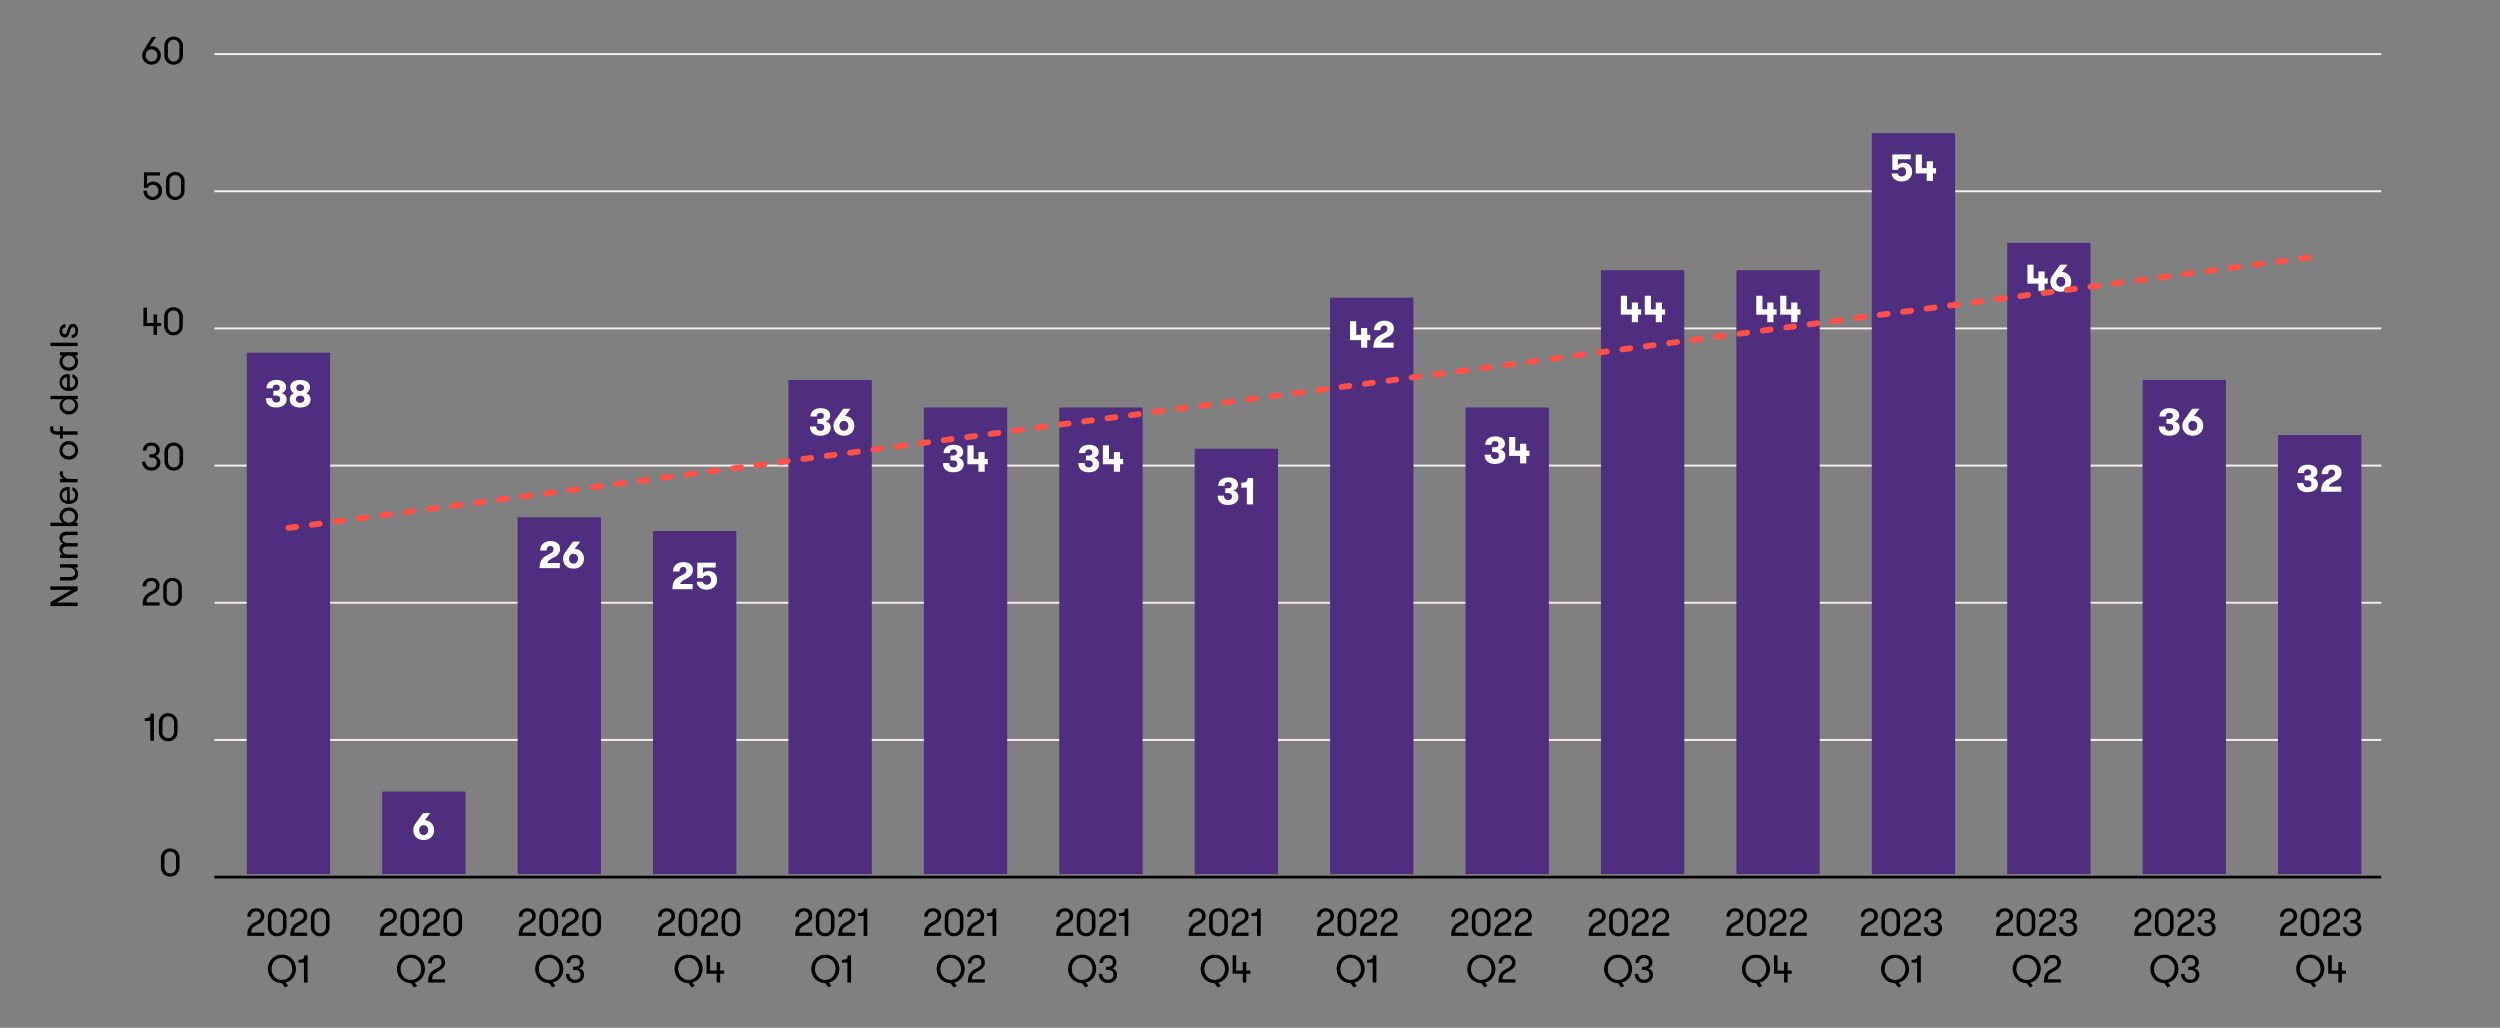 <?xml version="1.0" encoding="UTF-8"?>
<svg id="Layer_1" data-name="Layer 1" xmlns="http://www.w3.org/2000/svg" viewBox="0 0 900 370">
  <rect x="0" y="0" width="900" height="370" fill="#808080" stroke="none"/>
  <defs>
    <style>
      .cls-1, .cls-2, .cls-3 {
        stroke-width: 0px;
      }

      .cls-2 {
        fill: #4f2d7f;
      }

      .cls-4 {
        stroke: #000;
        stroke-width: .99px;
      }

      .cls-4, .cls-5, .cls-6 {
        fill: none;
        stroke-linejoin: round;
      }

      .cls-5 {
        stroke: #f2f0ee;
        stroke-width: .71px;
      }

      .cls-3 {
        fill: #fff;
      }

      .cls-6 {
        stroke: #ff5149;
        stroke-dasharray: 0 0 2.83 5.67;
        stroke-linecap: round;
        stroke-width: 2.13px;
      }
    </style>
  </defs>
  <g>
    <line class="cls-4" x1="77.17" y1="315.75" x2="857.25" y2="315.75"/>
    <line class="cls-5" x1="77.17" y1="266.37" x2="857.25" y2="266.37"/>
    <line class="cls-5" x1="77.17" y1="217" x2="857.25" y2="217"/>
    <line class="cls-5" x1="77.17" y1="167.62" x2="857.25" y2="167.62"/>
    <line class="cls-5" x1="77.17" y1="118.24" x2="857.25" y2="118.24"/>
    <line class="cls-5" x1="77.17" y1="68.86" x2="857.25" y2="68.86"/>
    <line class="cls-5" x1="77.17" y1="19.48" x2="857.25" y2="19.48"/>
  </g>
  <polygon class="cls-2" points="88.84 126.98 118.84 126.98 118.84 314.68 88.84 314.68 88.84 126.98 88.84 126.98"/>
  <polygon class="cls-2" points="137.59 284.97 167.59 284.97 167.59 314.68 137.59 314.68 137.59 284.97 137.59 284.97"/>
  <polygon class="cls-2" points="186.34 186.22 216.34 186.22 216.34 314.68 186.34 314.68 186.34 186.22 186.34 186.22"/>
  <polygon class="cls-2" points="235.09 191.17 265.09 191.17 265.09 314.68 235.09 314.68 235.09 191.17 235.09 191.17"/>
  <polygon class="cls-2" points="283.84 136.79 313.84 136.79 313.84 314.68 283.84 314.68 283.84 136.79 283.84 136.79"/>
  <polygon class="cls-2" points="332.59 146.69 362.59 146.69 362.59 314.68 332.59 314.68 332.59 146.69 332.59 146.69"/>
  <polygon class="cls-2" points="381.34 146.69 411.34 146.69 411.34 314.68 381.34 314.68 381.34 146.69 381.34 146.69"/>
  <polygon class="cls-2" points="430.09 161.55 460.09 161.55 460.09 314.68 430.09 314.68 430.09 161.55 430.09 161.55"/>
  <polygon class="cls-2" points="478.84 107.17 508.84 107.17 508.84 314.68 478.84 314.68 478.84 107.17 478.84 107.17"/>
  <polygon class="cls-2" points="527.59 146.69 557.59 146.69 557.59 314.68 527.59 314.68 527.59 146.69 527.59 146.69"/>
  <polygon class="cls-2" points="576.34 97.27 606.34 97.27 606.34 314.68 576.34 314.68 576.34 97.27 576.34 97.27"/>
  <polygon class="cls-2" points="625.09 97.27 655.09 97.27 655.09 314.68 625.09 314.68 625.09 97.27 625.09 97.27"/>
  <polygon class="cls-2" points="673.84 47.94 703.84 47.94 703.84 314.68 673.84 314.68 673.84 47.94 673.84 47.94"/>
  <polygon class="cls-2" points="722.59 87.46 752.59 87.46 752.59 314.68 722.59 314.68 722.59 87.46 722.59 87.46"/>
  <polygon class="cls-2" points="771.34 136.79 801.34 136.79 801.34 314.68 771.34 314.68 771.34 136.79 771.34 136.79"/>
  <polygon class="cls-2" points="820.09 156.6 850.09 156.6 850.09 314.68 820.09 314.68 820.09 156.6 820.09 156.6"/>
  <g>
    <path class="cls-3" d="M96.67,145.83c-.65-.58-.97-1.4-.97-2.48h2.28c0,.5.13.89.4,1.16.27.27.64.41,1.13.41.41,0,.74-.11.99-.34.25-.22.37-.52.37-.9,0-.85-.5-1.27-1.5-1.27h-.95v-1.74h.97c.9,0,1.34-.39,1.34-1.16,0-.33-.11-.59-.34-.78-.22-.2-.52-.29-.88-.29-.42,0-.75.12-.99.36-.24.24-.36.57-.36.99h-2.24c0-.61.15-1.14.44-1.59s.72-.81,1.27-1.06c.55-.25,1.2-.38,1.95-.38.68,0,1.28.11,1.8.32.52.21.92.52,1.2.92s.43.87.43,1.4-.15.97-.44,1.33c-.29.36-.73.63-1.31.78.6.11,1.07.37,1.41.77.34.4.51.9.51,1.5s-.15,1.08-.46,1.52c-.3.44-.73.79-1.29,1.03-.56.24-1.21.36-1.95.36-1.21,0-2.14-.29-2.79-.87Z"/>
    <path class="cls-3" d="M105.33,145.95c-.68-.5-1.02-1.2-1.02-2.09,0-.57.14-1.05.41-1.46.27-.4.66-.68,1.16-.84-.42-.16-.76-.44-1.01-.83-.25-.4-.38-.85-.38-1.35,0-.53.15-.99.44-1.39s.71-.7,1.25-.91c.54-.21,1.16-.32,1.87-.32s1.32.11,1.85.32c.54.21.95.52,1.25.91.3.39.45.85.45,1.39,0,.5-.13.95-.39,1.35-.26.4-.6.67-1.02.83.5.16.9.44,1.18.84.28.4.42.89.42,1.46,0,.88-.34,1.57-1.02,2.08-.68.51-1.58.76-2.72.76s-2.05-.25-2.72-.76ZM109.16,144.66c.28-.24.42-.56.42-.96s-.14-.71-.42-.94c-.28-.24-.65-.36-1.11-.36s-.81.12-1.1.36c-.28.24-.43.55-.43.94s.14.72.42.96c.28.24.65.36,1.11.36s.83-.12,1.11-.36ZM109.08,140.44c.25-.22.38-.51.38-.86,0-.37-.13-.67-.39-.88s-.59-.32-1.01-.32-.77.11-1.02.32c-.25.21-.38.51-.38.88s.13.64.39.86c.26.22.6.33,1.01.33s.77-.11,1.02-.33Z"/>
  </g>
  <path class="cls-3" d="M150.54,301.95c-.56-.31-1-.73-1.3-1.27-.3-.54-.45-1.16-.45-1.85,0-.88.24-1.62.71-2.24l2.83-3.91h2.59l-1.96,2.59c.68.06,1.27.24,1.77.56.5.32.88.74,1.15,1.25.27.52.4,1.1.4,1.74,0,.68-.15,1.29-.46,1.84s-.74.97-1.31,1.28c-.56.31-1.23.46-1.98.46s-1.42-.15-1.98-.46ZM153.7,300.11c.28-.33.43-.76.43-1.28s-.14-.95-.43-1.27c-.29-.33-.68-.49-1.18-.49s-.89.16-1.18.49c-.29.33-.43.75-.43,1.27s.14.95.43,1.28c.29.33.68.5,1.18.5s.9-.17,1.18-.5Z"/>
  <g>
    <path class="cls-3" d="M194.83,201.73c.38-.7,1.01-1.29,1.89-1.74l1.53-.8c.7-.36,1.05-.87,1.05-1.51,0-.34-.1-.62-.31-.83s-.49-.32-.83-.32c-.44,0-.78.14-1.02.43-.24.28-.36.69-.36,1.22h-2.31c0-.68.15-1.28.46-1.79.3-.51.73-.91,1.29-1.19.56-.28,1.2-.42,1.92-.42,1.09,0,1.95.25,2.56.75.62.5.92,1.19.92,2.07,0,.62-.16,1.17-.48,1.67-.32.5-.79.91-1.41,1.23l-1.41.76c-.41.22-.7.43-.88.63s-.31.46-.4.78h4.49v1.85h-7.28c0-1.15.19-2.07.57-2.78Z"/>
    <path class="cls-3" d="M204.48,204.25c-.56-.31-1-.73-1.3-1.27-.3-.54-.45-1.16-.45-1.85,0-.88.24-1.62.71-2.24l2.83-3.91h2.59l-1.96,2.59c.68.06,1.27.24,1.77.56.5.32.88.74,1.15,1.25.27.52.4,1.1.4,1.74,0,.68-.15,1.29-.46,1.84s-.74.97-1.31,1.28c-.56.31-1.23.46-1.98.46s-1.42-.15-1.98-.46ZM207.64,202.41c.28-.33.43-.76.43-1.28s-.14-.95-.43-1.27c-.29-.33-.68-.49-1.18-.49s-.89.16-1.18.49c-.29.33-.43.75-.43,1.27s.14.95.43,1.28c.29.33.68.5,1.18.5s.9-.17,1.18-.5Z"/>
  </g>
  <g>
    <path class="cls-3" d="M242.65,209.31c.38-.7,1.01-1.29,1.89-1.74l1.53-.8c.7-.36,1.05-.87,1.05-1.51,0-.34-.1-.62-.31-.83s-.49-.32-.83-.32c-.44,0-.78.14-1.02.43-.24.28-.36.69-.36,1.22h-2.31c0-.68.15-1.28.46-1.79.3-.51.73-.91,1.29-1.19.56-.28,1.2-.42,1.92-.42,1.09,0,1.95.25,2.56.75.62.5.92,1.19.92,2.07,0,.62-.16,1.17-.48,1.67-.32.5-.79.91-1.41,1.23l-1.41.76c-.41.22-.7.43-.88.63s-.31.46-.4.78h4.49v1.85h-7.28c0-1.15.19-2.07.57-2.78Z"/>
    <path class="cls-3" d="M251.87,211.53c-.64-.52-1-1.22-1.06-2.11h2.2c.04.34.19.6.45.78.26.19.59.28.98.28.49,0,.88-.15,1.15-.46.28-.3.41-.71.41-1.22,0-.49-.13-.88-.39-1.18s-.61-.45-1.06-.45c-.38,0-.7.08-.95.22-.25.15-.45.39-.59.71h-1.99v-5.54h6.64v1.75h-4.61v2.03c.23-.25.52-.44.88-.57s.73-.19,1.15-.19c.62,0,1.16.13,1.62.4.47.27.83.64,1.08,1.11.25.48.38,1.03.38,1.65,0,.68-.15,1.29-.46,1.83s-.74.96-1.3,1.26c-.56.3-1.23.46-1.98.46-1.06,0-1.92-.26-2.56-.78Z"/>
  </g>
  <g>
    <path class="cls-3" d="M292.54,156c-.65-.58-.97-1.4-.97-2.48h2.28c0,.5.13.89.4,1.16.27.27.64.41,1.13.41.41,0,.74-.11.99-.34.25-.22.37-.52.37-.9,0-.85-.5-1.27-1.5-1.27h-.95v-1.74h.97c.9,0,1.34-.39,1.34-1.16,0-.33-.11-.59-.34-.78-.22-.2-.52-.29-.88-.29-.42,0-.75.12-.99.36-.24.24-.36.57-.36.99h-2.24c0-.61.15-1.14.44-1.59s.72-.81,1.27-1.06c.55-.25,1.2-.38,1.95-.38.68,0,1.28.11,1.8.32.52.21.92.52,1.2.92s.43.87.43,1.4-.15.97-.44,1.33c-.29.36-.73.63-1.31.78.6.11,1.07.37,1.41.77.34.4.51.9.51,1.5s-.15,1.08-.46,1.52c-.3.44-.73.79-1.29,1.03-.56.24-1.21.36-1.95.36-1.21,0-2.14-.29-2.79-.87Z"/>
    <path class="cls-3" d="M301.81,156.41c-.56-.31-1-.73-1.3-1.27s-.45-1.16-.45-1.85c0-.88.24-1.62.71-2.24l2.83-3.91h2.59l-1.96,2.59c.68.06,1.27.24,1.77.56.5.32.88.74,1.15,1.25.27.52.4,1.1.4,1.74,0,.68-.15,1.29-.46,1.84-.31.55-.74.97-1.31,1.28-.56.31-1.23.46-1.98.46s-1.42-.15-1.98-.46ZM304.98,154.57c.28-.33.43-.76.43-1.28s-.14-.95-.43-1.27c-.29-.33-.68-.49-1.18-.49s-.89.16-1.18.49c-.29.33-.43.75-.43,1.27s.14.95.43,1.28c.29.33.68.5,1.18.5s.9-.17,1.18-.5Z"/>
  </g>
  <g>
    <path class="cls-3" d="M340.43,169.17c-.65-.58-.97-1.4-.97-2.48h2.28c0,.5.13.89.4,1.16.27.27.64.41,1.13.41.41,0,.74-.11.99-.34.25-.22.37-.52.37-.9,0-.85-.5-1.27-1.5-1.27h-.95v-1.74h.97c.9,0,1.34-.39,1.34-1.16,0-.33-.11-.59-.34-.78-.22-.2-.52-.29-.88-.29-.42,0-.75.12-.99.36-.24.24-.36.57-.36.99h-2.24c0-.61.15-1.14.44-1.59s.72-.81,1.27-1.06c.55-.25,1.2-.38,1.95-.38.68,0,1.28.11,1.8.32.52.21.92.52,1.2.92s.43.87.43,1.4-.15.97-.44,1.33c-.29.36-.73.63-1.31.78.6.11,1.07.37,1.41.77.34.4.51.9.51,1.5s-.15,1.08-.46,1.52c-.3.44-.73.79-1.29,1.03-.56.24-1.21.36-1.95.36-1.21,0-2.14-.29-2.79-.87Z"/>
    <path class="cls-3" d="M348.27,160.31h2.23v4.9h1.74v-2.46h2.23v2.46h1.13v1.92h-1.13v2.7h-2.23v-2.7h-3.96v-6.82Z"/>
  </g>
  <g>
    <path class="cls-3" d="M389.18,169.17c-.65-.58-.97-1.4-.97-2.48h2.28c0,.5.13.89.4,1.16.27.27.64.41,1.13.41.41,0,.74-.11.99-.34.25-.22.37-.52.37-.9,0-.85-.5-1.27-1.5-1.27h-.95v-1.74h.97c.9,0,1.34-.39,1.34-1.16,0-.33-.11-.59-.34-.78-.22-.2-.52-.29-.88-.29-.42,0-.75.12-.99.36-.24.24-.36.57-.36.99h-2.24c0-.61.15-1.14.44-1.59s.72-.81,1.27-1.06c.55-.25,1.2-.38,1.95-.38.68,0,1.28.11,1.8.32.52.21.92.52,1.2.92s.43.87.43,1.4-.15.97-.44,1.33c-.29.36-.73.63-1.31.78.6.11,1.07.37,1.41.77.34.4.51.9.51,1.5s-.15,1.08-.46,1.52c-.3.44-.73.79-1.29,1.03-.56.24-1.21.36-1.95.36-1.21,0-2.14-.29-2.79-.87Z"/>
    <path class="cls-3" d="M397.02,160.31h2.23v4.9h1.74v-2.46h2.23v2.46h1.13v1.92h-1.13v2.7h-2.23v-2.7h-3.96v-6.82Z"/>
  </g>
  <g>
    <path class="cls-3" d="M439.33,180.93c-.65-.58-.97-1.4-.97-2.48h2.28c0,.5.13.89.4,1.16.27.27.64.41,1.13.41.41,0,.74-.11.99-.34.25-.22.37-.52.37-.9,0-.85-.5-1.27-1.5-1.27h-.95v-1.74h.97c.9,0,1.34-.39,1.34-1.16,0-.33-.11-.59-.34-.78-.22-.2-.52-.29-.88-.29-.42,0-.75.12-.99.36-.24.24-.36.57-.36.99h-2.24c0-.61.15-1.14.44-1.59s.72-.81,1.27-1.06c.55-.25,1.2-.38,1.95-.38.68,0,1.28.11,1.8.32.52.21.92.52,1.2.92s.43.87.43,1.4-.15.97-.44,1.33c-.29.36-.73.63-1.31.78.6.11,1.07.37,1.41.77.34.4.51.9.51,1.5s-.15,1.08-.46,1.52c-.3.44-.73.79-1.29,1.03-.56.24-1.21.36-1.95.36-1.21,0-2.14-.29-2.79-.87Z"/>
    <path class="cls-3" d="M448.86,175.56h-2.02v-1.78c.62,0,1.09-.06,1.43-.18.34-.12.57-.3.69-.55s.19-.57.19-.99h1.96v9.52h-2.25v-6.02Z"/>
  </g>
  <g>
    <path class="cls-3" d="M486,115.64h2.23v4.9h1.74v-2.46h2.23v2.46h1.13v1.92h-1.13v2.7h-2.23v-2.7h-3.96v-6.82Z"/>
    <path class="cls-3" d="M495,122.38c.38-.7,1.01-1.29,1.89-1.74l1.53-.8c.7-.36,1.05-.87,1.05-1.51,0-.35-.1-.62-.31-.83-.21-.21-.49-.31-.83-.31-.44,0-.78.14-1.02.43-.24.29-.36.69-.36,1.23h-2.31c0-.68.15-1.28.46-1.79.3-.51.73-.91,1.29-1.19.55-.28,1.2-.42,1.92-.42,1.09,0,1.95.25,2.56.75.62.5.92,1.19.92,2.06,0,.62-.16,1.17-.48,1.67-.32.5-.79.91-1.41,1.23l-1.41.76c-.41.22-.7.43-.88.63-.17.2-.31.46-.4.78h4.49v1.85h-7.28c0-1.15.19-2.07.57-2.78Z"/>
  </g>
  <g>
    <path class="cls-3" d="M535.43,166.17c-.65-.58-.97-1.4-.97-2.48h2.28c0,.5.13.89.4,1.16.27.27.64.41,1.13.41.41,0,.74-.11.99-.34.25-.22.37-.52.37-.9,0-.85-.5-1.27-1.5-1.27h-.95v-1.74h.97c.9,0,1.34-.39,1.34-1.16,0-.33-.11-.59-.34-.78-.22-.2-.52-.29-.88-.29-.42,0-.75.12-.99.36-.24.24-.36.57-.36.99h-2.24c0-.61.15-1.14.44-1.59s.72-.81,1.27-1.06,1.2-.38,1.95-.38c.68,0,1.28.11,1.8.32.52.21.92.52,1.2.92.29.4.43.87.43,1.4s-.15.97-.44,1.33c-.29.36-.73.63-1.31.78.6.11,1.07.37,1.41.77.34.4.51.9.51,1.5s-.15,1.08-.45,1.52c-.3.44-.74.79-1.3,1.03-.56.24-1.21.36-1.95.36-1.21,0-2.14-.29-2.79-.87Z"/>
    <path class="cls-3" d="M543.27,157.31h2.23v4.9h1.74v-2.46h2.23v2.46h1.13v1.92h-1.13v2.7h-2.23v-2.7h-3.96v-6.82Z"/>
  </g>
  <g>
    <path class="cls-3" d="M583.5,106.47h2.23v4.9h1.74v-2.46h2.23v2.46h1.13v1.92h-1.13v2.7h-2.23v-2.7h-3.96v-6.82Z"/>
    <path class="cls-3" d="M592.11,106.47h2.23v4.9h1.74v-2.46h2.23v2.46h1.13v1.92h-1.13v2.7h-2.23v-2.7h-3.96v-6.82Z"/>
  </g>
  <g>
    <path class="cls-3" d="M632.25,106.47h2.23v4.9h1.74v-2.46h2.23v2.46h1.13v1.92h-1.13v2.7h-2.23v-2.7h-3.96v-6.82Z"/>
    <path class="cls-3" d="M640.86,106.47h2.23v4.9h1.74v-2.46h2.23v2.46h1.13v1.92h-1.13v2.7h-2.23v-2.7h-3.96v-6.82Z"/>
  </g>
  <g>
    <path class="cls-3" d="M729.86,95.29h2.23v4.9h1.74v-2.46h2.23v2.46h1.13v1.92h-1.13v2.7h-2.23v-2.7h-3.96v-6.82Z"/>
    <path class="cls-3" d="M739.91,104.56c-.56-.31-1-.73-1.3-1.27-.3-.54-.46-1.16-.46-1.85,0-.88.24-1.62.71-2.24l2.83-3.91h2.59l-1.96,2.59c.68.06,1.27.24,1.77.56.5.32.88.74,1.15,1.25.27.52.4,1.1.4,1.74,0,.68-.15,1.29-.46,1.84-.31.55-.74.97-1.31,1.28s-1.22.46-1.98.46-1.42-.15-1.98-.46ZM743.07,102.72c.28-.33.43-.76.43-1.28s-.14-.95-.43-1.27c-.29-.33-.68-.49-1.18-.49s-.89.16-1.18.49-.43.75-.43,1.27.14.95.43,1.28c.29.33.68.5,1.18.5s.9-.17,1.18-.5Z"/>
  </g>
  <g>
    <path class="cls-3" d="M778.16,156c-.65-.58-.97-1.4-.97-2.48h2.28c0,.5.13.89.4,1.16.27.27.64.41,1.13.41.41,0,.74-.11.99-.34.25-.22.37-.52.37-.9,0-.85-.5-1.27-1.5-1.27h-.95v-1.74h.97c.9,0,1.34-.39,1.34-1.16,0-.33-.11-.59-.34-.78-.22-.2-.52-.29-.88-.29-.42,0-.75.12-.99.36-.24.24-.36.57-.36.99h-2.24c0-.61.15-1.14.44-1.59s.72-.81,1.27-1.06,1.2-.38,1.95-.38c.68,0,1.28.11,1.8.32.52.21.92.52,1.2.92.29.4.43.87.43,1.4s-.15.97-.44,1.33c-.29.36-.73.63-1.31.78.6.11,1.07.37,1.41.77.34.4.51.9.51,1.5s-.15,1.08-.45,1.52c-.3.44-.74.79-1.3,1.03-.56.24-1.21.36-1.95.36-1.21,0-2.14-.29-2.79-.87Z"/>
    <path class="cls-3" d="M787.43,156.41c-.56-.31-1-.73-1.3-1.27-.3-.54-.46-1.16-.46-1.85,0-.88.24-1.62.71-2.24l2.83-3.91h2.59l-1.96,2.59c.68.06,1.27.24,1.77.56.5.32.88.74,1.15,1.25.27.52.4,1.1.4,1.74,0,.68-.15,1.29-.46,1.84-.31.55-.74.97-1.31,1.28s-1.22.46-1.98.46-1.42-.15-1.98-.46ZM790.59,154.57c.28-.33.43-.76.43-1.28s-.14-.95-.43-1.27c-.29-.33-.68-.49-1.18-.49s-.89.16-1.18.49-.43.75-.43,1.27.14.95.43,1.28c.29.33.68.5,1.18.5s.9-.17,1.18-.5Z"/>
  </g>
  <g>
    <path class="cls-3" d="M827.94,176.34c-.65-.58-.97-1.4-.97-2.48h2.28c0,.5.13.89.4,1.16.27.27.64.41,1.13.41.41,0,.74-.11.99-.34.25-.22.37-.52.37-.9,0-.85-.5-1.27-1.5-1.27h-.95v-1.74h.97c.9,0,1.34-.39,1.34-1.16,0-.33-.11-.59-.34-.78-.22-.2-.52-.29-.88-.29-.42,0-.75.12-.99.36-.24.24-.36.57-.36.99h-2.24c0-.61.15-1.14.44-1.59s.72-.81,1.27-1.06,1.2-.38,1.95-.38c.68,0,1.28.11,1.8.32.52.21.92.52,1.2.92.29.4.43.87.43,1.4s-.15.97-.44,1.33c-.29.36-.73.63-1.31.78.6.11,1.07.37,1.41.77.34.4.51.9.51,1.5s-.15,1.08-.45,1.52c-.3.44-.74.79-1.3,1.03-.56.24-1.21.36-1.95.36-1.21,0-2.14-.29-2.79-.87Z"/>
    <path class="cls-3" d="M836.16,174.22c.38-.7,1.01-1.29,1.89-1.74l1.53-.8c.7-.36,1.05-.87,1.05-1.51,0-.35-.1-.62-.31-.83-.21-.21-.49-.31-.83-.31-.44,0-.78.14-1.02.43-.24.29-.36.69-.36,1.23h-2.31c0-.68.15-1.28.46-1.79.3-.51.73-.91,1.29-1.19.55-.28,1.2-.42,1.92-.42,1.09,0,1.95.25,2.56.75.62.5.92,1.19.92,2.06,0,.62-.16,1.17-.48,1.67-.32.5-.79.91-1.41,1.23l-1.41.76c-.41.22-.7.43-.88.63-.17.2-.31.46-.4.78h4.49v1.85h-7.28c0-1.15.19-2.07.57-2.78Z"/>
  </g>
  <path class="cls-1" d="M57.93,308.77c0-1.81,1.32-3.33,3.33-3.33s3.38,1.53,3.38,3.33v3.47c0,1.79-1.32,3.33-3.38,3.33s-3.33-1.54-3.33-3.33v-3.47ZM63.37,308.77c0-1.19-.83-2.19-2.1-2.19s-2.06,1-2.06,2.19v3.47c0,1.18.81,2.19,2.06,2.19s2.1-1.01,2.1-2.19v-3.47Z"/>
  <g>
    <path class="cls-1" d="M52.11,258.51c1.75,0,2.09-.45,2.09-1.62h1.22v9.81h-1.32v-7.16h-1.99v-1.02Z"/>
    <path class="cls-1" d="M57.2,260.06c0-1.81,1.32-3.33,3.33-3.33s3.38,1.53,3.38,3.33v3.47c0,1.79-1.32,3.33-3.38,3.33s-3.33-1.54-3.33-3.33v-3.47ZM62.64,260.06c0-1.19-.83-2.19-2.1-2.19s-2.06,1-2.06,2.19v3.47c0,1.18.81,2.19,2.06,2.19s2.1-1.01,2.1-2.19v-3.47Z"/>
  </g>
  <g>
    <path class="cls-1" d="M54.09,213.09c1.01-.5,2.09-1.02,2.09-2.34,0-1.02-.69-1.58-1.72-1.58s-1.85.67-1.85,1.92h-1.27c0-1.92,1.43-3.07,3.14-3.07s2.98,1.01,2.98,2.84-1.79,2.73-2.65,3.18c-1.64.92-2.02,1.46-2.02,2.79h4.66v1.15h-6.12c0-3.1,1.05-3.99,2.76-4.89Z"/>
    <path class="cls-1" d="M58.75,211.34c0-1.81,1.32-3.33,3.33-3.33s3.38,1.53,3.38,3.33v3.47c0,1.79-1.32,3.33-3.38,3.33s-3.33-1.54-3.33-3.33v-3.47ZM64.19,211.34c0-1.19-.83-2.19-2.1-2.19s-2.06,1-2.06,2.19v3.47c0,1.18.81,2.19,2.06,2.19s2.1-1.01,2.1-2.19v-3.47Z"/>
  </g>
  <g>
    <path class="cls-1" d="M52.41,166.17c0,1.3.91,2.1,2.1,2.1s1.93-.8,1.93-1.75c0-1.04-.59-1.81-1.99-1.81h-.7v-1.13h.7c1.27,0,1.78-.67,1.78-1.62s-.69-1.5-1.71-1.5c-1.27,0-1.82.73-1.82,1.78h-1.29c0-1.74,1.25-2.93,3.03-2.93s3.07,1.05,3.07,2.65c0,1.13-.59,1.9-1.51,2.2,1.02.32,1.74,1.11,1.74,2.37,0,1.72-1.44,2.9-3.26,2.9s-3.33-1.21-3.33-3.25h1.27Z"/>
    <path class="cls-1" d="M59.2,162.63c0-1.81,1.32-3.33,3.33-3.33s3.38,1.53,3.38,3.33v3.47c0,1.79-1.32,3.33-3.38,3.33s-3.33-1.54-3.33-3.33v-3.47ZM64.63,162.63c0-1.19-.83-2.19-2.1-2.19s-2.06,1-2.06,2.19v3.47c0,1.18.81,2.19,2.06,2.19s2.1-1.01,2.1-2.19v-3.47Z"/>
  </g>
  <g>
    <path class="cls-1" d="M55.27,117.41h-3.64v-6.65h1.27v5.5h2.37v-3.03h1.27v3.03h1.47v1.15h-1.47v3.15h-1.27v-3.15Z"/>
    <path class="cls-1" d="M59.1,113.92c0-1.81,1.32-3.33,3.33-3.33s3.38,1.53,3.38,3.33v3.47c0,1.79-1.32,3.33-3.38,3.33s-3.33-1.54-3.33-3.33v-3.47ZM64.54,113.92c0-1.19-.83-2.19-2.1-2.19s-2.06.99-2.06,2.19v3.47c0,1.18.81,2.19,2.06,2.19s2.1-1.01,2.1-2.19v-3.47Z"/>
  </g>
  <g>
    <path class="cls-1" d="M51.81,62.04h5.77v1.15h-4.62v3.28c.41-.77,1.43-1.12,2.2-1.12,2.04,0,3.17,1.51,3.17,3.32s-1.33,3.33-3.38,3.33-3.33-1.54-3.33-3.33h1.27c0,1.18.81,2.19,2.06,2.19s2.09-1.01,2.09-2.19-.8-2.17-2.09-2.17c-.83,0-1.47.39-1.83,1.18h-1.3v-5.63Z"/>
    <path class="cls-1" d="M59.74,65.21c0-1.81,1.32-3.33,3.33-3.33s3.38,1.53,3.38,3.33v3.47c0,1.79-1.32,3.33-3.38,3.33s-3.33-1.54-3.33-3.33v-3.47ZM65.18,65.21c0-1.19-.83-2.19-2.1-2.19s-2.06.99-2.06,2.19v3.47c0,1.18.81,2.19,2.06,2.19s2.1-1.01,2.1-2.19v-3.47Z"/>
  </g>
  <g>
    <path class="cls-1" d="M51.19,19.95c0-.71.22-1.39.57-1.95l2.93-4.68h1.47l-2.24,3.45c.14-.11.39-.17.6-.17,2.06,0,3.38,1.54,3.38,3.35s-1.32,3.33-3.38,3.33-3.33-1.54-3.33-3.33ZM56.62,19.95c0-1.19-.83-2.19-2.1-2.19s-2.06.99-2.06,2.19.81,2.19,2.06,2.19,2.1-1.01,2.1-2.19Z"/>
    <path class="cls-1" d="M59.16,16.49c0-1.81,1.32-3.33,3.33-3.33s3.38,1.53,3.38,3.33v3.47c0,1.79-1.32,3.33-3.38,3.33s-3.33-1.54-3.33-3.33v-3.47ZM64.59,16.49c0-1.19-.83-2.19-2.1-2.19s-2.06.99-2.06,2.19v3.47c0,1.18.81,2.19,2.06,2.19s2.1-1.01,2.1-2.19v-3.47Z"/>
  </g>
  <g>
    <path class="cls-1" d="M91.77,332.02c1.01-.5,2.09-1.02,2.09-2.34,0-1.02-.69-1.58-1.72-1.58s-1.85.67-1.85,1.92h-1.27c0-1.92,1.43-3.07,3.14-3.07s2.98,1.01,2.98,2.84-1.79,2.73-2.65,3.18c-1.64.92-2.02,1.46-2.02,2.79h4.66v1.15h-6.12c0-3.1,1.05-3.99,2.76-4.89Z"/>
    <path class="cls-1" d="M96.43,330.27c0-1.81,1.32-3.33,3.33-3.33s3.38,1.53,3.38,3.33v3.47c0,1.79-1.32,3.33-3.38,3.33s-3.33-1.54-3.33-3.33v-3.47ZM101.87,330.27c0-1.19-.83-2.19-2.1-2.19s-2.06,1-2.06,2.19v3.47c0,1.18.81,2.19,2.06,2.19s2.1-1.01,2.1-2.19v-3.47Z"/>
    <path class="cls-1" d="M107.25,332.02c1.01-.5,2.09-1.02,2.09-2.34,0-1.02-.69-1.58-1.72-1.58s-1.85.67-1.85,1.92h-1.27c0-1.92,1.43-3.07,3.14-3.07s2.98,1.01,2.98,2.84-1.79,2.73-2.65,3.18c-1.64.92-2.02,1.46-2.02,2.79h4.66v1.15h-6.12c0-3.1,1.05-3.99,2.76-4.89Z"/>
    <path class="cls-1" d="M111.92,330.27c0-1.81,1.32-3.33,3.33-3.33s3.38,1.53,3.38,3.33v3.47c0,1.79-1.32,3.33-3.38,3.33s-3.33-1.54-3.33-3.33v-3.47ZM117.35,330.27c0-1.19-.83-2.19-2.1-2.19s-2.06,1-2.06,2.19v3.47c0,1.18.81,2.19,2.06,2.19s2.1-1.01,2.1-2.19v-3.47Z"/>
    <path class="cls-1" d="M102.85,353.72l.87,1.22-1.13.56-1.12-1.57c-3.15-.01-5.04-2.48-5.04-5.13s1.91-5.13,5.06-5.13,5.06,2.46,5.06,5.13c0,2.34-1.46,4.34-3.68,4.92ZM105.19,348.8c0-2.06-1.42-3.98-3.71-3.98s-3.73,1.92-3.73,3.98,1.42,3.98,3.73,3.98,3.71-1.93,3.71-3.98Z"/>
    <path class="cls-1" d="M107.44,345.53c1.75,0,2.09-.45,2.09-1.62h1.22v9.81h-1.32v-7.16h-1.99v-1.02Z"/>
  </g>
  <g>
    <path class="cls-1" d="M139.49,332.02c1.01-.5,2.09-1.02,2.09-2.34,0-1.02-.69-1.58-1.72-1.58s-1.85.67-1.85,1.92h-1.27c0-1.92,1.43-3.07,3.14-3.07s2.98,1.01,2.98,2.84-1.79,2.73-2.65,3.18c-1.64.92-2.02,1.46-2.02,2.79h4.66v1.15h-6.12c0-3.1,1.05-3.99,2.76-4.89Z"/>
    <path class="cls-1" d="M144.15,330.27c0-1.81,1.32-3.33,3.33-3.33s3.38,1.53,3.38,3.33v3.47c0,1.79-1.32,3.33-3.38,3.33s-3.33-1.54-3.33-3.33v-3.47ZM149.59,330.27c0-1.19-.83-2.19-2.1-2.19s-2.06,1-2.06,2.19v3.47c0,1.18.81,2.19,2.06,2.19s2.1-1.01,2.1-2.19v-3.47Z"/>
    <path class="cls-1" d="M154.98,332.02c1.01-.5,2.09-1.02,2.09-2.34,0-1.02-.69-1.58-1.72-1.58s-1.85.67-1.85,1.92h-1.27c0-1.92,1.43-3.07,3.14-3.07s2.98,1.01,2.98,2.84-1.79,2.73-2.65,3.18c-1.64.92-2.02,1.46-2.02,2.79h4.66v1.15h-6.12c0-3.1,1.05-3.99,2.76-4.89Z"/>
    <path class="cls-1" d="M159.64,330.27c0-1.81,1.32-3.33,3.33-3.33s3.38,1.53,3.38,3.33v3.47c0,1.79-1.32,3.33-3.38,3.33s-3.33-1.54-3.33-3.33v-3.47ZM165.07,330.27c0-1.19-.83-2.19-2.1-2.19s-2.06,1-2.06,2.19v3.47c0,1.18.81,2.19,2.06,2.19s2.1-1.01,2.1-2.19v-3.47Z"/>
    <path class="cls-1" d="M149.3,353.72l.87,1.22-1.13.56-1.12-1.57c-3.15-.01-5.04-2.48-5.04-5.13s1.91-5.13,5.06-5.13,5.06,2.46,5.06,5.13c0,2.34-1.46,4.34-3.68,4.92ZM151.64,348.8c0-2.06-1.42-3.98-3.71-3.98s-3.73,1.92-3.73,3.98,1.41,3.98,3.73,3.98,3.71-1.93,3.71-3.98Z"/>
    <path class="cls-1" d="M156.87,348.82c1.01-.5,2.09-1.02,2.09-2.34,0-1.02-.69-1.58-1.72-1.58s-1.85.67-1.85,1.92h-1.27c0-1.92,1.43-3.07,3.14-3.07s2.98,1.01,2.98,2.84-1.79,2.73-2.65,3.18c-1.64.92-2.02,1.46-2.02,2.79h4.66v1.15h-6.12c0-3.1,1.05-3.99,2.76-4.89Z"/>
  </g>
  <g>
    <path class="cls-1" d="M189.5,332.02c1.01-.5,2.09-1.02,2.09-2.34,0-1.02-.69-1.58-1.72-1.58s-1.85.67-1.85,1.92h-1.27c0-1.92,1.43-3.07,3.14-3.07s2.98,1.01,2.98,2.84-1.79,2.73-2.65,3.18c-1.64.92-2.02,1.46-2.02,2.79h4.66v1.15h-6.12c0-3.1,1.05-3.99,2.76-4.89Z"/>
    <path class="cls-1" d="M194.16,330.27c0-1.81,1.32-3.33,3.33-3.33s3.38,1.53,3.38,3.33v3.47c0,1.79-1.32,3.33-3.38,3.33s-3.33-1.54-3.33-3.33v-3.47ZM199.59,330.27c0-1.19-.83-2.19-2.1-2.19s-2.06,1-2.06,2.19v3.47c0,1.18.81,2.19,2.06,2.19s2.1-1.01,2.1-2.19v-3.47Z"/>
    <path class="cls-1" d="M204.98,332.02c1.01-.5,2.09-1.02,2.09-2.34,0-1.02-.69-1.58-1.72-1.58s-1.85.67-1.85,1.92h-1.27c0-1.92,1.43-3.07,3.14-3.07s2.98,1.01,2.98,2.84-1.79,2.73-2.65,3.18c-1.64.92-2.02,1.46-2.02,2.79h4.66v1.15h-6.12c0-3.1,1.05-3.99,2.76-4.89Z"/>
    <path class="cls-1" d="M209.64,330.27c0-1.81,1.32-3.33,3.33-3.33s3.38,1.53,3.38,3.33v3.47c0,1.79-1.32,3.33-3.38,3.33s-3.33-1.54-3.33-3.33v-3.47ZM215.07,330.27c0-1.19-.83-2.19-2.1-2.19s-2.06,1-2.06,2.19v3.47c0,1.18.81,2.19,2.06,2.19s2.1-1.01,2.1-2.19v-3.47Z"/>
    <path class="cls-1" d="M199.07,353.72l.87,1.22-1.13.56-1.12-1.57c-3.15-.01-5.04-2.48-5.04-5.13s1.91-5.13,5.06-5.13,5.06,2.46,5.06,5.13c0,2.34-1.46,4.34-3.68,4.92ZM201.41,348.8c0-2.06-1.42-3.98-3.71-3.98s-3.73,1.92-3.73,3.98,1.42,3.98,3.73,3.98,3.71-1.93,3.71-3.98Z"/>
    <path class="cls-1" d="M204.96,350.61c0,1.3.91,2.1,2.1,2.1s1.93-.8,1.93-1.75c0-1.04-.59-1.81-1.99-1.81h-.7v-1.13h.7c1.27,0,1.78-.67,1.78-1.62s-.69-1.5-1.71-1.5c-1.27,0-1.82.73-1.82,1.78h-1.29c0-1.74,1.25-2.93,3.03-2.93s3.07,1.05,3.07,2.65c0,1.13-.59,1.9-1.51,2.2,1.02.32,1.74,1.11,1.74,2.37,0,1.72-1.44,2.9-3.26,2.9s-3.33-1.21-3.33-3.25h1.27Z"/>
  </g>
  <g>
    <path class="cls-1" d="M239.63,332.02c1.01-.5,2.09-1.02,2.09-2.34,0-1.02-.69-1.58-1.72-1.58s-1.85.67-1.85,1.92h-1.27c0-1.92,1.43-3.07,3.14-3.07s2.98,1.01,2.98,2.84-1.79,2.73-2.65,3.18c-1.64.92-2.02,1.46-2.02,2.79h4.66v1.15h-6.12c0-3.1,1.05-3.99,2.76-4.89Z"/>
    <path class="cls-1" d="M244.29,330.27c0-1.81,1.32-3.33,3.33-3.33s3.38,1.53,3.38,3.33v3.47c0,1.79-1.32,3.33-3.38,3.33s-3.33-1.54-3.33-3.33v-3.47ZM249.72,330.27c0-1.19-.83-2.19-2.1-2.19s-2.06,1-2.06,2.19v3.47c0,1.18.81,2.19,2.06,2.19s2.1-1.01,2.1-2.19v-3.47Z"/>
    <path class="cls-1" d="M255.11,332.02c1.01-.5,2.09-1.02,2.09-2.34,0-1.02-.69-1.58-1.72-1.58s-1.85.67-1.85,1.92h-1.27c0-1.92,1.43-3.07,3.14-3.07s2.98,1.01,2.98,2.84-1.79,2.73-2.65,3.18c-1.64.92-2.02,1.46-2.02,2.79h4.66v1.15h-6.12c0-3.1,1.05-3.99,2.76-4.89Z"/>
    <path class="cls-1" d="M259.77,330.27c0-1.81,1.32-3.33,3.33-3.33s3.38,1.53,3.38,3.33v3.47c0,1.79-1.32,3.33-3.38,3.33s-3.33-1.54-3.33-3.33v-3.47ZM265.21,330.27c0-1.19-.83-2.19-2.1-2.19s-2.06,1-2.06,2.19v3.47c0,1.18.81,2.19,2.06,2.19s2.1-1.01,2.1-2.19v-3.47Z"/>
    <path class="cls-1" d="M249.25,353.72l.87,1.22-1.13.56-1.12-1.57c-3.15-.01-5.04-2.48-5.04-5.13s1.91-5.13,5.06-5.13,5.06,2.46,5.06,5.13c0,2.34-1.46,4.34-3.68,4.92ZM251.59,348.8c0-2.06-1.42-3.98-3.71-3.98s-3.73,1.92-3.73,3.98,1.41,3.98,3.73,3.98,3.71-1.93,3.71-3.98Z"/>
    <path class="cls-1" d="M258,350.55h-3.64v-6.65h1.27v5.5h2.37v-3.03h1.27v3.03h1.47v1.15h-1.47v3.15h-1.27v-3.15Z"/>
  </g>
  <g>
    <path class="cls-1" d="M289.04,332.02c1.01-.5,2.09-1.02,2.09-2.34,0-1.02-.69-1.58-1.72-1.58s-1.85.67-1.85,1.92h-1.27c0-1.92,1.43-3.07,3.14-3.07s2.98,1.01,2.98,2.84-1.79,2.73-2.65,3.18c-1.64.92-2.02,1.46-2.02,2.79h4.66v1.15h-6.12c0-3.1,1.05-3.99,2.76-4.89Z"/>
    <path class="cls-1" d="M293.7,330.27c0-1.81,1.32-3.33,3.33-3.33s3.38,1.53,3.38,3.33v3.47c0,1.79-1.32,3.33-3.38,3.33s-3.33-1.54-3.33-3.33v-3.47ZM299.13,330.27c0-1.19-.83-2.19-2.1-2.19s-2.06,1-2.06,2.19v3.47c0,1.18.81,2.19,2.06,2.19s2.1-1.01,2.1-2.19v-3.47Z"/>
    <path class="cls-1" d="M304.52,332.02c1.01-.5,2.09-1.02,2.09-2.34,0-1.02-.69-1.58-1.72-1.58s-1.85.67-1.85,1.92h-1.27c0-1.92,1.43-3.07,3.14-3.07s2.98,1.01,2.98,2.84-1.79,2.73-2.65,3.18c-1.64.92-2.02,1.46-2.02,2.79h4.66v1.15h-6.12c0-3.1,1.05-3.99,2.76-4.89Z"/>
    <path class="cls-1" d="M308.92,328.72c1.75,0,2.09-.45,2.09-1.62h1.22v9.81h-1.32v-7.16h-1.99v-1.02Z"/>
    <path class="cls-1" d="M298.48,353.72l.87,1.22-1.13.56-1.12-1.57c-3.15-.01-5.04-2.48-5.04-5.13s1.91-5.13,5.06-5.13,5.06,2.46,5.06,5.13c0,2.34-1.46,4.34-3.68,4.92ZM300.82,348.8c0-2.06-1.42-3.98-3.71-3.98s-3.73,1.92-3.73,3.98,1.42,3.98,3.73,3.98,3.71-1.93,3.71-3.98Z"/>
    <path class="cls-1" d="M303.07,345.53c1.75,0,2.09-.45,2.09-1.62h1.22v9.81h-1.32v-7.16h-1.99v-1.02Z"/>
  </g>
  <g>
    <path class="cls-1" d="M335.45,332.02c1.01-.5,2.09-1.02,2.09-2.34,0-1.02-.69-1.58-1.72-1.58s-1.85.67-1.85,1.92h-1.27c0-1.92,1.43-3.07,3.14-3.07s2.98,1.01,2.98,2.84-1.79,2.73-2.65,3.18c-1.64.92-2.02,1.46-2.02,2.79h4.66v1.15h-6.12c0-3.1,1.05-3.99,2.76-4.89Z"/>
    <path class="cls-1" d="M340.11,330.27c0-1.81,1.32-3.33,3.33-3.33s3.38,1.53,3.38,3.33v3.47c0,1.79-1.32,3.33-3.38,3.33s-3.33-1.54-3.33-3.33v-3.47ZM345.55,330.27c0-1.19-.83-2.19-2.1-2.19s-2.06,1-2.06,2.19v3.47c0,1.18.81,2.19,2.06,2.19s2.1-1.01,2.1-2.19v-3.47Z"/>
    <path class="cls-1" d="M350.93,332.02c1.01-.5,2.09-1.02,2.09-2.34,0-1.02-.69-1.58-1.72-1.58s-1.85.67-1.85,1.92h-1.27c0-1.92,1.43-3.07,3.14-3.07s2.98,1.01,2.98,2.84-1.79,2.73-2.65,3.18c-1.64.92-2.02,1.46-2.02,2.79h4.66v1.15h-6.12c0-3.1,1.05-3.99,2.76-4.89Z"/>
    <path class="cls-1" d="M355.33,328.72c1.75,0,2.09-.45,2.09-1.62h1.22v9.81h-1.32v-7.16h-1.99v-1.02Z"/>
    <path class="cls-1" d="M343.61,353.72l.87,1.22-1.13.56-1.12-1.57c-3.15-.01-5.04-2.48-5.04-5.13s1.91-5.13,5.06-5.13,5.06,2.46,5.06,5.13c0,2.34-1.46,4.34-3.68,4.92ZM345.95,348.8c0-2.06-1.42-3.98-3.71-3.98s-3.73,1.92-3.73,3.98,1.41,3.98,3.73,3.98,3.71-1.93,3.71-3.98Z"/>
    <path class="cls-1" d="M351.19,348.82c1.01-.5,2.09-1.02,2.09-2.34,0-1.02-.69-1.58-1.72-1.58s-1.85.67-1.85,1.92h-1.27c0-1.92,1.43-3.07,3.14-3.07s2.98,1.01,2.98,2.84-1.79,2.73-2.65,3.18c-1.64.92-2.02,1.46-2.02,2.79h4.66v1.15h-6.12c0-3.1,1.05-3.99,2.76-4.89Z"/>
  </g>
  <g>
    <path class="cls-1" d="M382.99,332.02c1.01-.5,2.09-1.02,2.09-2.34,0-1.02-.69-1.58-1.72-1.58s-1.85.67-1.85,1.92h-1.27c0-1.92,1.43-3.07,3.14-3.07s2.98,1.01,2.98,2.84-1.79,2.73-2.65,3.18c-1.64.92-2.02,1.46-2.02,2.79h4.66v1.15h-6.12c0-3.1,1.05-3.99,2.76-4.89Z"/>
    <path class="cls-1" d="M387.65,330.27c0-1.81,1.32-3.33,3.33-3.33s3.38,1.53,3.38,3.33v3.47c0,1.79-1.32,3.33-3.38,3.33s-3.33-1.54-3.33-3.33v-3.47ZM393.08,330.27c0-1.19-.83-2.19-2.1-2.19s-2.06,1-2.06,2.19v3.47c0,1.18.81,2.19,2.06,2.19s2.1-1.01,2.1-2.19v-3.47Z"/>
    <path class="cls-1" d="M398.47,332.02c1.01-.5,2.09-1.02,2.09-2.34,0-1.02-.69-1.58-1.72-1.58s-1.85.67-1.85,1.92h-1.27c0-1.92,1.43-3.07,3.14-3.07s2.98,1.01,2.98,2.84-1.79,2.73-2.65,3.18c-1.64.92-2.02,1.46-2.02,2.79h4.66v1.15h-6.12c0-3.1,1.05-3.99,2.76-4.89Z"/>
    <path class="cls-1" d="M402.87,328.72c1.75,0,2.09-.45,2.09-1.62h1.22v9.81h-1.32v-7.16h-1.99v-1.02Z"/>
    <path class="cls-1" d="M390.93,353.72l.87,1.22-1.13.56-1.12-1.57c-3.15-.01-5.04-2.48-5.04-5.13s1.91-5.13,5.06-5.13,5.06,2.46,5.06,5.13c0,2.34-1.46,4.34-3.68,4.92ZM393.27,348.8c0-2.06-1.42-3.98-3.71-3.98s-3.73,1.92-3.73,3.98,1.41,3.98,3.73,3.98,3.71-1.93,3.71-3.98Z"/>
    <path class="cls-1" d="M396.82,350.61c0,1.3.91,2.1,2.1,2.1s1.93-.8,1.93-1.75c0-1.04-.59-1.81-1.99-1.81h-.7v-1.13h.7c1.27,0,1.78-.67,1.78-1.62s-.69-1.5-1.71-1.5c-1.27,0-1.82.73-1.82,1.78h-1.29c0-1.74,1.25-2.93,3.03-2.93s3.07,1.05,3.07,2.65c0,1.13-.59,1.9-1.51,2.2,1.02.32,1.74,1.11,1.74,2.37,0,1.72-1.44,2.9-3.26,2.9s-3.33-1.21-3.33-3.25h1.27Z"/>
  </g>
  <g>
    <path class="cls-1" d="M430.66,332.02c1.01-.5,2.09-1.02,2.09-2.34,0-1.02-.69-1.58-1.72-1.58s-1.85.67-1.85,1.92h-1.27c0-1.92,1.43-3.07,3.14-3.07s2.98,1.01,2.98,2.84-1.79,2.73-2.65,3.18c-1.64.92-2.02,1.46-2.02,2.79h4.66v1.15h-6.12c0-3.1,1.05-3.99,2.76-4.89Z"/>
    <path class="cls-1" d="M435.32,330.27c0-1.81,1.32-3.33,3.33-3.33s3.38,1.53,3.38,3.33v3.47c0,1.79-1.32,3.33-3.38,3.33s-3.33-1.54-3.33-3.33v-3.47ZM440.75,330.27c0-1.19-.83-2.19-2.1-2.19s-2.06,1-2.06,2.19v3.47c0,1.18.81,2.19,2.06,2.19s2.1-1.01,2.1-2.19v-3.47Z"/>
    <path class="cls-1" d="M446.14,332.02c1.01-.5,2.09-1.02,2.09-2.34,0-1.02-.69-1.58-1.72-1.58s-1.85.67-1.85,1.92h-1.28c0-1.92,1.43-3.07,3.14-3.07s2.98,1.01,2.98,2.84-1.79,2.73-2.65,3.18c-1.64.92-2.02,1.46-2.02,2.79h4.67v1.15h-6.12c0-3.1,1.05-3.99,2.76-4.89Z"/>
    <path class="cls-1" d="M450.54,328.72c1.75,0,2.09-.45,2.09-1.62h1.22v9.81h-1.32v-7.16h-1.99v-1.02Z"/>
    <path class="cls-1" d="M438.65,353.72l.87,1.22-1.13.56-1.12-1.57c-3.15-.01-5.04-2.48-5.04-5.13s1.91-5.13,5.06-5.13,5.06,2.46,5.06,5.13c0,2.34-1.46,4.34-3.68,4.92ZM440.99,348.8c0-2.06-1.42-3.98-3.71-3.98s-3.73,1.92-3.73,3.98,1.41,3.98,3.73,3.98,3.71-1.93,3.71-3.98Z"/>
    <path class="cls-1" d="M447.39,350.55h-3.64v-6.65h1.27v5.5h2.37v-3.03h1.27v3.03h1.47v1.15h-1.47v3.15h-1.27v-3.15Z"/>
  </g>
  <g>
    <path class="cls-1" d="M476.88,332.02c1.01-.5,2.09-1.02,2.09-2.34,0-1.02-.69-1.58-1.72-1.58s-1.85.67-1.85,1.92h-1.28c0-1.92,1.43-3.07,3.14-3.07s2.98,1.01,2.98,2.84-1.79,2.73-2.65,3.18c-1.64.92-2.02,1.46-2.02,2.79h4.67v1.15h-6.12c0-3.1,1.05-3.99,2.76-4.89Z"/>
    <path class="cls-1" d="M481.54,330.27c0-1.81,1.32-3.33,3.33-3.33s3.38,1.53,3.38,3.33v3.47c0,1.79-1.32,3.33-3.38,3.33s-3.33-1.54-3.33-3.33v-3.47ZM486.98,330.27c0-1.19-.83-2.19-2.1-2.19s-2.06,1-2.06,2.19v3.47c0,1.18.81,2.19,2.06,2.19s2.1-1.01,2.1-2.19v-3.47Z"/>
    <path class="cls-1" d="M492.37,332.02c1.01-.5,2.09-1.02,2.09-2.34,0-1.02-.69-1.58-1.72-1.58s-1.85.67-1.85,1.92h-1.27c0-1.92,1.43-3.07,3.14-3.07s2.98,1.01,2.98,2.84-1.79,2.73-2.65,3.18c-1.64.92-2.02,1.46-2.02,2.79h4.66v1.15h-6.12c0-3.1,1.05-3.99,2.76-4.89Z"/>
    <path class="cls-1" d="M499.75,332.02c1.01-.5,2.09-1.02,2.09-2.34,0-1.02-.69-1.58-1.72-1.58s-1.85.67-1.85,1.92h-1.27c0-1.92,1.43-3.07,3.14-3.07s2.98,1.01,2.98,2.84-1.79,2.73-2.65,3.18c-1.64.92-2.02,1.46-2.02,2.79h4.66v1.15h-6.12c0-3.1,1.05-3.99,2.76-4.89Z"/>
    <path class="cls-1" d="M487.6,353.72l.87,1.22-1.13.56-1.12-1.57c-3.15-.01-5.04-2.48-5.04-5.13s1.91-5.13,5.06-5.13,5.06,2.46,5.06,5.13c0,2.34-1.46,4.34-3.68,4.92ZM489.94,348.8c0-2.06-1.42-3.98-3.71-3.98s-3.73,1.92-3.73,3.98,1.42,3.98,3.73,3.98,3.71-1.93,3.71-3.98Z"/>
    <path class="cls-1" d="M492.18,345.53c1.75,0,2.09-.45,2.09-1.62h1.22v9.81h-1.32v-7.16h-1.99v-1.02Z"/>
  </g>
  <g>
    <path class="cls-1" d="M525.21,332.02c1.01-.5,2.09-1.02,2.09-2.34,0-1.02-.69-1.58-1.72-1.58s-1.85.67-1.85,1.92h-1.27c0-1.92,1.43-3.07,3.14-3.07s2.98,1.01,2.98,2.84-1.79,2.73-2.65,3.18c-1.64.92-2.02,1.46-2.02,2.79h4.66v1.15h-6.12c0-3.1,1.05-3.99,2.76-4.89Z"/>
    <path class="cls-1" d="M529.87,330.27c0-1.81,1.32-3.33,3.33-3.33s3.38,1.53,3.38,3.33v3.47c0,1.79-1.32,3.33-3.38,3.33s-3.33-1.54-3.33-3.33v-3.47ZM535.31,330.27c0-1.19-.83-2.19-2.1-2.19s-2.06,1-2.06,2.19v3.47c0,1.18.81,2.19,2.06,2.19s2.1-1.01,2.1-2.19v-3.47Z"/>
    <path class="cls-1" d="M540.69,332.02c1.01-.5,2.09-1.02,2.09-2.34,0-1.02-.69-1.58-1.72-1.58s-1.85.67-1.85,1.92h-1.27c0-1.92,1.43-3.07,3.14-3.07s2.98,1.01,2.98,2.84-1.79,2.73-2.65,3.18c-1.64.92-2.02,1.46-2.02,2.79h4.66v1.15h-6.12c0-3.1,1.05-3.99,2.76-4.89Z"/>
    <path class="cls-1" d="M548.07,332.02c1.01-.5,2.09-1.02,2.09-2.34,0-1.02-.69-1.58-1.72-1.58s-1.85.67-1.85,1.92h-1.27c0-1.92,1.43-3.07,3.14-3.07s2.98,1.01,2.98,2.84-1.79,2.73-2.65,3.18c-1.64.92-2.02,1.46-2.02,2.79h4.66v1.15h-6.12c0-3.1,1.05-3.99,2.76-4.89Z"/>
    <path class="cls-1" d="M534.65,353.72l.87,1.22-1.13.56-1.12-1.57c-3.15-.01-5.04-2.48-5.04-5.13s1.91-5.13,5.06-5.13,5.06,2.46,5.06,5.13c0,2.34-1.46,4.34-3.68,4.92ZM536.99,348.8c0-2.06-1.42-3.98-3.71-3.98s-3.73,1.92-3.73,3.98,1.42,3.98,3.73,3.98,3.71-1.93,3.71-3.98Z"/>
    <path class="cls-1" d="M542.22,348.82c1.01-.5,2.09-1.02,2.09-2.34,0-1.02-.69-1.58-1.72-1.58s-1.85.67-1.85,1.92h-1.27c0-1.92,1.43-3.07,3.14-3.07s2.98,1.01,2.98,2.84-1.79,2.73-2.65,3.18c-1.64.92-2.02,1.46-2.02,2.79h4.66v1.15h-6.12c0-3.1,1.05-3.99,2.76-4.89Z"/>
  </g>
  <g>
    <path class="cls-1" d="M574.67,332.02c1.01-.5,2.09-1.02,2.09-2.34,0-1.02-.69-1.58-1.72-1.58s-1.85.67-1.85,1.92h-1.27c0-1.92,1.43-3.07,3.14-3.07s2.98,1.01,2.98,2.84-1.79,2.73-2.65,3.18c-1.64.92-2.02,1.46-2.02,2.79h4.66v1.15h-6.12c0-3.1,1.05-3.99,2.76-4.89Z"/>
    <path class="cls-1" d="M579.33,330.27c0-1.81,1.32-3.33,3.33-3.33s3.38,1.53,3.38,3.33v3.47c0,1.79-1.32,3.33-3.38,3.33s-3.33-1.54-3.33-3.33v-3.47ZM584.76,330.27c0-1.19-.83-2.19-2.1-2.19s-2.06,1-2.06,2.19v3.47c0,1.18.81,2.19,2.06,2.19s2.1-1.01,2.1-2.19v-3.47Z"/>
    <path class="cls-1" d="M590.15,332.02c1.01-.5,2.09-1.02,2.09-2.34,0-1.02-.69-1.58-1.72-1.58s-1.85.67-1.85,1.92h-1.27c0-1.92,1.43-3.07,3.14-3.07s2.98,1.01,2.98,2.84-1.79,2.73-2.65,3.18c-1.64.92-2.02,1.46-2.02,2.79h4.66v1.15h-6.12c0-3.1,1.05-3.99,2.76-4.89Z"/>
    <path class="cls-1" d="M597.53,332.02c1.01-.5,2.09-1.02,2.09-2.34,0-1.02-.69-1.58-1.72-1.58s-1.85.67-1.85,1.92h-1.27c0-1.92,1.43-3.07,3.14-3.07s2.98,1.01,2.98,2.84-1.79,2.73-2.65,3.18c-1.64.92-2.02,1.46-2.02,2.79h4.66v1.15h-6.12c0-3.1,1.05-3.99,2.76-4.89Z"/>
    <path class="cls-1" d="M583.88,353.72l.87,1.22-1.13.56-1.12-1.57c-3.15-.01-5.04-2.48-5.04-5.13s1.91-5.13,5.06-5.13,5.06,2.46,5.06,5.13c0,2.34-1.46,4.34-3.68,4.92ZM586.22,348.8c0-2.06-1.41-3.98-3.71-3.98s-3.73,1.92-3.73,3.98,1.41,3.98,3.73,3.98,3.71-1.93,3.71-3.98Z"/>
    <path class="cls-1" d="M589.77,350.61c0,1.3.91,2.1,2.1,2.1s1.93-.8,1.93-1.75c0-1.04-.59-1.81-1.99-1.81h-.7v-1.13h.7c1.27,0,1.78-.67,1.78-1.62s-.69-1.5-1.71-1.5c-1.28,0-1.82.73-1.82,1.78h-1.29c0-1.74,1.25-2.93,3.03-2.93s3.07,1.05,3.07,2.65c0,1.13-.59,1.9-1.51,2.2,1.02.32,1.74,1.11,1.74,2.37,0,1.72-1.44,2.9-3.26,2.9s-3.33-1.21-3.33-3.25h1.28Z"/>
  </g>
  <g>
    <path class="cls-1" d="M624.25,332.02c1.01-.5,2.09-1.02,2.09-2.34,0-1.02-.69-1.58-1.72-1.58s-1.85.67-1.85,1.92h-1.27c0-1.92,1.43-3.07,3.14-3.07s2.98,1.01,2.98,2.84-1.79,2.73-2.65,3.18c-1.64.92-2.02,1.46-2.02,2.79h4.66v1.15h-6.12c0-3.1,1.05-3.99,2.76-4.89Z"/>
    <path class="cls-1" d="M628.91,330.27c0-1.81,1.32-3.33,3.33-3.33s3.38,1.53,3.38,3.33v3.47c0,1.79-1.32,3.33-3.38,3.33s-3.33-1.54-3.33-3.33v-3.47ZM634.35,330.27c0-1.19-.83-2.19-2.1-2.19s-2.06,1-2.06,2.19v3.47c0,1.18.81,2.19,2.06,2.19s2.1-1.01,2.1-2.19v-3.47Z"/>
    <path class="cls-1" d="M639.73,332.02c1.01-.5,2.09-1.02,2.09-2.34,0-1.02-.69-1.58-1.72-1.58s-1.85.67-1.85,1.92h-1.27c0-1.92,1.43-3.07,3.14-3.07s2.98,1.01,2.98,2.84-1.79,2.73-2.65,3.18c-1.64.92-2.02,1.46-2.02,2.79h4.66v1.15h-6.12c0-3.1,1.05-3.99,2.76-4.89Z"/>
    <path class="cls-1" d="M647.11,332.02c1.01-.5,2.09-1.02,2.09-2.34,0-1.02-.69-1.58-1.72-1.58s-1.85.67-1.85,1.92h-1.27c0-1.92,1.43-3.07,3.14-3.07s2.98,1.01,2.98,2.84-1.79,2.73-2.65,3.18c-1.64.92-2.02,1.46-2.02,2.79h4.66v1.15h-6.12c0-3.1,1.05-3.99,2.76-4.89Z"/>
    <path class="cls-1" d="M633.51,353.72l.87,1.22-1.13.56-1.12-1.57c-3.15-.01-5.04-2.48-5.04-5.13s1.91-5.13,5.06-5.13,5.06,2.46,5.06,5.13c0,2.34-1.46,4.34-3.68,4.92ZM635.85,348.8c0-2.06-1.41-3.98-3.71-3.98s-3.73,1.92-3.73,3.98,1.41,3.98,3.73,3.98,3.71-1.93,3.71-3.98Z"/>
    <path class="cls-1" d="M642.26,350.55h-3.64v-6.65h1.28v5.5h2.37v-3.03h1.27v3.03h1.47v1.15h-1.47v3.15h-1.27v-3.15Z"/>
  </g>
  <g>
    <path class="cls-1" d="M672.65,332.02c1.01-.5,2.09-1.02,2.09-2.34,0-1.02-.69-1.58-1.72-1.58s-1.85.67-1.85,1.92h-1.27c0-1.92,1.43-3.07,3.14-3.07s2.98,1.01,2.98,2.84-1.79,2.73-2.65,3.18c-1.64.92-2.02,1.46-2.02,2.79h4.66v1.15h-6.12c0-3.1,1.05-3.99,2.76-4.89Z"/>
    <path class="cls-1" d="M677.31,330.27c0-1.81,1.32-3.33,3.33-3.33s3.38,1.53,3.38,3.33v3.47c0,1.79-1.32,3.33-3.38,3.33s-3.33-1.54-3.33-3.33v-3.47ZM682.75,330.27c0-1.19-.83-2.19-2.1-2.19s-2.06,1-2.06,2.19v3.47c0,1.18.81,2.19,2.06,2.19s2.1-1.01,2.1-2.19v-3.47Z"/>
    <path class="cls-1" d="M688.14,332.02c1.01-.5,2.09-1.02,2.09-2.34,0-1.02-.69-1.58-1.72-1.58s-1.85.67-1.85,1.92h-1.27c0-1.92,1.43-3.07,3.14-3.07s2.98,1.01,2.98,2.84-1.79,2.73-2.65,3.18c-1.64.92-2.02,1.46-2.02,2.79h4.66v1.15h-6.12c0-3.1,1.05-3.99,2.76-4.89Z"/>
    <path class="cls-1" d="M693.83,333.81c0,1.3.91,2.1,2.1,2.1s1.93-.8,1.93-1.75c0-1.04-.59-1.81-1.99-1.81h-.7v-1.13h.7c1.27,0,1.78-.67,1.78-1.62s-.69-1.5-1.71-1.5c-1.28,0-1.82.73-1.82,1.78h-1.29c0-1.74,1.25-2.93,3.03-2.93s3.07,1.05,3.07,2.65c0,1.13-.59,1.9-1.51,2.2,1.02.32,1.74,1.11,1.74,2.37,0,1.72-1.44,2.9-3.26,2.9s-3.33-1.21-3.33-3.25h1.28Z"/>
    <path class="cls-1" d="M683.59,353.72l.87,1.22-1.13.56-1.12-1.57c-3.15-.01-5.04-2.48-5.04-5.13s1.91-5.13,5.06-5.13,5.06,2.46,5.06,5.13c0,2.34-1.46,4.34-3.68,4.92ZM685.93,348.8c0-2.06-1.41-3.98-3.71-3.98s-3.73,1.92-3.73,3.98,1.41,3.98,3.73,3.98,3.71-1.93,3.71-3.98Z"/>
    <path class="cls-1" d="M688.18,345.53c1.75,0,2.09-.45,2.09-1.62h1.22v9.81h-1.32v-7.16h-1.99v-1.02Z"/>
  </g>
  <g>
    <path class="cls-1" d="M721.32,332.02c1.01-.5,2.09-1.02,2.09-2.34,0-1.02-.69-1.58-1.72-1.58s-1.85.67-1.85,1.92h-1.27c0-1.92,1.43-3.07,3.14-3.07s2.98,1.01,2.98,2.84-1.79,2.73-2.65,3.18c-1.64.92-2.02,1.46-2.02,2.79h4.66v1.15h-6.12c0-3.1,1.05-3.99,2.76-4.89Z"/>
    <path class="cls-1" d="M725.98,330.27c0-1.81,1.32-3.33,3.33-3.33s3.38,1.53,3.38,3.33v3.47c0,1.79-1.32,3.33-3.38,3.33s-3.33-1.54-3.33-3.33v-3.47ZM731.41,330.27c0-1.19-.83-2.19-2.1-2.19s-2.06,1-2.06,2.19v3.47c0,1.18.81,2.19,2.06,2.19s2.1-1.01,2.1-2.19v-3.47Z"/>
    <path class="cls-1" d="M736.8,332.02c1.01-.5,2.09-1.02,2.09-2.34,0-1.02-.69-1.58-1.72-1.58s-1.85.67-1.85,1.92h-1.27c0-1.92,1.43-3.07,3.14-3.07s2.98,1.01,2.98,2.84-1.79,2.73-2.65,3.18c-1.64.92-2.02,1.46-2.02,2.79h4.66v1.15h-6.12c0-3.1,1.05-3.99,2.76-4.89Z"/>
    <path class="cls-1" d="M742.5,333.81c0,1.3.91,2.1,2.1,2.1s1.93-.8,1.93-1.75c0-1.04-.59-1.81-1.99-1.81h-.7v-1.13h.7c1.27,0,1.78-.67,1.78-1.62s-.69-1.5-1.71-1.5c-1.28,0-1.82.73-1.82,1.78h-1.29c0-1.74,1.25-2.93,3.03-2.93s3.07,1.05,3.07,2.65c0,1.13-.59,1.9-1.51,2.2,1.02.32,1.74,1.11,1.74,2.37,0,1.72-1.44,2.9-3.26,2.9s-3.33-1.21-3.33-3.25h1.28Z"/>
    <path class="cls-1" d="M730.98,353.72l.87,1.22-1.13.56-1.12-1.57c-3.15-.01-5.04-2.48-5.04-5.13s1.91-5.13,5.06-5.13,5.06,2.46,5.06,5.13c0,2.34-1.46,4.34-3.68,4.92ZM733.32,348.8c0-2.06-1.41-3.98-3.71-3.98s-3.73,1.92-3.73,3.98,1.41,3.98,3.73,3.98,3.71-1.93,3.71-3.98Z"/>
    <path class="cls-1" d="M738.55,348.82c1.01-.5,2.09-1.02,2.09-2.34,0-1.02-.69-1.58-1.72-1.58s-1.85.67-1.85,1.92h-1.27c0-1.92,1.43-3.07,3.14-3.07s2.98,1.01,2.98,2.84-1.79,2.73-2.65,3.18c-1.64.92-2.02,1.46-2.02,2.79h4.66v1.15h-6.12c0-3.1,1.05-3.99,2.76-4.89Z"/>
  </g>
  <g>
    <path class="cls-1" d="M771.11,332.02c1.01-.5,2.09-1.02,2.09-2.34,0-1.02-.69-1.58-1.72-1.58s-1.85.67-1.85,1.92h-1.27c0-1.92,1.43-3.07,3.14-3.07s2.98,1.01,2.98,2.84-1.79,2.73-2.65,3.18c-1.64.92-2.02,1.46-2.02,2.79h4.66v1.15h-6.12c0-3.1,1.05-3.99,2.76-4.89Z"/>
    <path class="cls-1" d="M775.77,330.27c0-1.81,1.32-3.33,3.33-3.33s3.38,1.53,3.38,3.33v3.47c0,1.79-1.32,3.33-3.38,3.33s-3.33-1.54-3.33-3.33v-3.47ZM781.2,330.27c0-1.19-.83-2.19-2.1-2.19s-2.06,1-2.06,2.19v3.47c0,1.18.81,2.19,2.06,2.19s2.1-1.01,2.1-2.19v-3.47Z"/>
    <path class="cls-1" d="M786.59,332.02c1.01-.5,2.09-1.02,2.09-2.34,0-1.02-.69-1.58-1.72-1.58s-1.85.67-1.85,1.92h-1.27c0-1.92,1.43-3.07,3.14-3.07s2.98,1.01,2.98,2.84-1.79,2.73-2.65,3.18c-1.64.92-2.02,1.46-2.02,2.79h4.66v1.15h-6.12c0-3.1,1.05-3.99,2.76-4.89Z"/>
    <path class="cls-1" d="M792.29,333.81c0,1.3.91,2.1,2.1,2.1s1.93-.8,1.93-1.75c0-1.04-.59-1.81-1.99-1.81h-.7v-1.13h.7c1.27,0,1.78-.67,1.78-1.62s-.69-1.5-1.71-1.5c-1.28,0-1.82.73-1.82,1.78h-1.29c0-1.74,1.25-2.93,3.03-2.93s3.07,1.05,3.07,2.65c0,1.13-.59,1.9-1.51,2.2,1.02.32,1.74,1.11,1.74,2.37,0,1.72-1.44,2.9-3.26,2.9s-3.33-1.21-3.33-3.25h1.28Z"/>
    <path class="cls-1" d="M780.54,353.72l.87,1.22-1.13.56-1.12-1.57c-3.15-.01-5.04-2.48-5.04-5.13s1.91-5.13,5.06-5.13,5.06,2.46,5.06,5.13c0,2.34-1.46,4.34-3.68,4.92ZM782.88,348.8c0-2.06-1.41-3.98-3.71-3.98s-3.73,1.92-3.73,3.98,1.41,3.98,3.73,3.98,3.71-1.93,3.71-3.98Z"/>
    <path class="cls-1" d="M786.44,350.61c0,1.3.91,2.1,2.1,2.1s1.93-.8,1.93-1.75c0-1.04-.59-1.81-1.99-1.81h-.7v-1.13h.7c1.27,0,1.78-.67,1.78-1.62s-.69-1.5-1.71-1.5c-1.28,0-1.82.73-1.82,1.78h-1.29c0-1.74,1.25-2.93,3.03-2.93s3.07,1.05,3.07,2.65c0,1.13-.59,1.9-1.51,2.2,1.02.32,1.74,1.11,1.74,2.37,0,1.72-1.44,2.9-3.26,2.9s-3.33-1.21-3.33-3.25h1.28Z"/>
  </g>
  <g>
    <path class="cls-1" d="M823.57,332.02c1.01-.5,2.09-1.02,2.09-2.34,0-1.02-.69-1.58-1.72-1.58s-1.85.67-1.85,1.92h-1.27c0-1.92,1.43-3.07,3.14-3.07s2.98,1.01,2.98,2.84-1.79,2.73-2.65,3.18c-1.64.92-2.02,1.46-2.02,2.79h4.66v1.15h-6.12c0-3.1,1.05-3.99,2.76-4.89Z"/>
    <path class="cls-1" d="M828.23,330.27c0-1.81,1.32-3.33,3.33-3.33s3.38,1.53,3.38,3.33v3.47c0,1.79-1.32,3.33-3.38,3.33s-3.33-1.54-3.33-3.33v-3.47ZM833.66,330.27c0-1.19-.83-2.19-2.1-2.19s-2.06,1-2.06,2.19v3.47c0,1.18.81,2.19,2.06,2.19s2.1-1.01,2.1-2.19v-3.47Z"/>
    <path class="cls-1" d="M839.05,332.02c1.01-.5,2.09-1.02,2.09-2.34,0-1.02-.69-1.58-1.72-1.58s-1.85.67-1.85,1.92h-1.27c0-1.92,1.43-3.07,3.14-3.07s2.98,1.01,2.98,2.84-1.79,2.73-2.65,3.18c-1.64.92-2.02,1.46-2.02,2.79h4.66v1.15h-6.12c0-3.1,1.05-3.99,2.76-4.89Z"/>
    <path class="cls-1" d="M844.75,333.81c0,1.3.91,2.1,2.1,2.1s1.93-.8,1.93-1.75c0-1.04-.59-1.81-1.99-1.81h-.7v-1.13h.7c1.27,0,1.78-.67,1.78-1.62s-.69-1.5-1.71-1.5c-1.28,0-1.82.73-1.82,1.78h-1.29c0-1.74,1.25-2.93,3.03-2.93s3.07,1.05,3.07,2.65c0,1.13-.59,1.9-1.51,2.2,1.02.32,1.74,1.11,1.74,2.37,0,1.72-1.44,2.9-3.26,2.9s-3.33-1.21-3.33-3.25h1.28Z"/>
    <path class="cls-1" d="M833.05,353.72l.87,1.22-1.13.56-1.12-1.57c-3.15-.01-5.04-2.48-5.04-5.13s1.91-5.13,5.06-5.13,5.06,2.46,5.06,5.13c0,2.34-1.46,4.34-3.68,4.92ZM835.39,348.8c0-2.06-1.41-3.98-3.71-3.98s-3.73,1.92-3.73,3.98,1.41,3.98,3.73,3.98,3.71-1.93,3.71-3.98Z"/>
    <path class="cls-1" d="M841.8,350.55h-3.64v-6.65h1.28v5.5h2.37v-3.03h1.27v3.03h1.47v1.15h-1.47v3.15h-1.27v-3.15Z"/>
  </g>
  <g>
    <path class="cls-1" d="M25.73,212.36h-7.58v-1.27h9.81v1.42l-7.58,4.41h7.58v1.27h-9.81v-1.42l7.58-4.41Z"/>
    <path class="cls-1" d="M21.59,203.11h6.36v1.22h-1.13c.77.38,1.29,1.18,1.29,2.24,0,.88-.31,1.54-.83,1.92-.48.35-1.05.48-1.93.48h-3.75v-1.22h3.36c1.18,0,2.07-.42,2.07-1.6s-1.02-1.82-2.17-1.82h-3.26v-1.22Z"/>
    <path class="cls-1" d="M27.95,192.63h-3.66c-1.18,0-1.79.48-1.79,1.34,0,.94.73,1.55,2.21,1.55h3.24v1.22h-3.59c-1.29,0-1.86.48-1.86,1.33,0,.92.73,1.57,2.21,1.57h3.24v1.22h-6.36v-1.22h1.13c-.7-.24-1.3-.94-1.3-1.88,0-1.18.55-1.81,1.36-2.04-.73-.27-1.36-1.05-1.36-2.04,0-1.7,1.11-2.27,2.51-2.27h4.02v1.22Z"/>
    <path class="cls-1" d="M27.95,188.16v1.22h-9.81v-1.22h4.54c-.77-.41-1.26-1.29-1.26-2.21,0-1.96,1.54-3.28,3.35-3.28s3.33,1.32,3.33,3.28c0,.92-.49,1.81-1.26,2.21h1.11ZM24.77,183.89c-1.22,0-2.26.84-2.26,2.12s1.04,2.16,2.26,2.16,2.24-.84,2.24-2.16-1.02-2.12-2.24-2.12Z"/>
    <path class="cls-1" d="M25.1,180.22c1.08-.06,1.99-.57,1.99-1.98,0-.95-.46-1.42-1.01-1.61v-1.23c1.08.21,2.03,1.25,2.03,2.84,0,2.14-1.5,3.18-3.33,3.18s-3.35-1.13-3.35-3.14c0-1.65,1.25-2.94,2.87-2.94.18,0,.45,0,.8.06v4.82ZM24.17,180.21v-3.68c-1.11,0-1.81.77-1.81,1.79,0,1.09.66,1.86,1.81,1.89Z"/>
    <path class="cls-1" d="M22.71,169.69c-.06.25-.07.38-.07.6,0,1.41.99,2.12,2.52,2.12h2.79v1.22h-6.36v-1.22h1.25c-.8-.34-1.34-1.22-1.34-2.12,0-.24.03-.43.1-.6h1.12Z"/>
    <path class="cls-1" d="M24.77,165.47c-1.81,0-3.35-1.32-3.35-3.33s1.54-3.36,3.35-3.36,3.33,1.32,3.33,3.36-1.54,3.33-3.33,3.33ZM24.77,159.97c-1.22,0-2.26.84-2.26,2.16s1.04,2.13,2.26,2.13,2.24-.84,2.24-2.13-1.02-2.16-2.24-2.16Z"/>
    <path class="cls-1" d="M19.27,153.46c-.07.22-.11.43-.11.71,0,.52.06,1.11,1.2,1.11h1.23v-1.82h1.02v1.82h5.34v1.22h-5.34v1.37h-1.02v-1.37h-1.11c-2.31,0-2.42-1.41-2.42-2.17,0-.39.07-.69.17-.87h1.04Z"/>
    <path class="cls-1" d="M26.85,143.72c.77.41,1.26,1.3,1.26,2.23,0,1.95-1.54,3.26-3.33,3.26s-3.35-1.32-3.35-3.26c0-.92.49-1.82,1.26-2.23h-4.54v-1.2h9.81v1.2h-1.11ZM24.77,143.72c-1.22,0-2.26.84-2.26,2.16s1.04,2.13,2.26,2.13,2.24-.84,2.24-2.13-1.02-2.16-2.24-2.16Z"/>
    <path class="cls-1" d="M25.1,139.56c1.08-.06,1.99-.57,1.99-1.98,0-.95-.46-1.41-1.01-1.61v-1.23c1.08.21,2.03,1.25,2.03,2.84,0,2.14-1.5,3.18-3.33,3.18s-3.35-1.13-3.35-3.14c0-1.65,1.25-2.94,2.87-2.94.18,0,.45,0,.8.06v4.82ZM24.17,139.55v-3.68c-1.11,0-1.81.77-1.81,1.79,0,1.09.66,1.86,1.81,1.89Z"/>
    <path class="cls-1" d="M21.59,126.79h6.36v1.2h-1.11c.77.41,1.26,1.3,1.26,2.23,0,1.95-1.54,3.26-3.33,3.26s-3.35-1.32-3.35-3.26c0-.92.49-1.82,1.26-2.23h-1.09v-1.2ZM24.77,128c-1.22,0-2.26.84-2.26,2.16s1.04,2.13,2.26,2.13,2.24-.84,2.24-2.13-1.02-2.16-2.24-2.16Z"/>
    <path class="cls-1" d="M18.15,124.59v-1.22h9.81v1.22h-9.81Z"/>
    <path class="cls-1" d="M26.2,116.59c1.27,0,1.91,1.06,1.91,2.49s-.76,2.63-2.3,2.63v-1.19c.97,0,1.33-.64,1.33-1.5,0-.77-.28-1.27-.91-1.27-.71,0-.78.76-1.22,2.03-.31.97-.6,1.72-1.75,1.72s-1.83-1.05-1.83-2.37c0-1.39.87-2.45,2.14-2.45v1.18c-.74,0-1.16.45-1.16,1.29,0,.67.31,1.18.88,1.18.64,0,.74-.66,1.12-1.83.31-.97.59-1.9,1.79-1.9Z"/>
  </g>
  <line class="cls-6" x1="103.84" y1="190.04" x2="835.09" y2="92.18"/>
  <g>
    <path class="cls-3" d="M682.06,64.57c-.64-.52-1-1.22-1.06-2.11h2.2c.04.34.19.6.45.78.26.19.59.28.98.28.49,0,.88-.15,1.16-.46.27-.3.41-.71.41-1.23,0-.49-.13-.88-.38-1.18s-.61-.45-1.06-.45c-.38,0-.7.07-.95.22s-.45.39-.59.71h-1.99v-5.54h6.64v1.75h-4.61v2.03c.23-.25.52-.44.88-.57.35-.13.74-.19,1.16-.19.62,0,1.16.13,1.62.4.47.27.83.64,1.08,1.11.25.48.38,1.03.38,1.65,0,.68-.15,1.29-.46,1.83-.3.54-.74.96-1.3,1.26-.56.3-1.22.46-1.98.46-1.06,0-1.92-.26-2.56-.78Z"/>
    <path class="cls-3" d="M689.65,55.62h2.23v4.9h1.74v-2.46h2.23v2.46h1.13v1.92h-1.13v2.7h-2.23v-2.7h-3.96v-6.82Z"/>
  </g>
</svg>